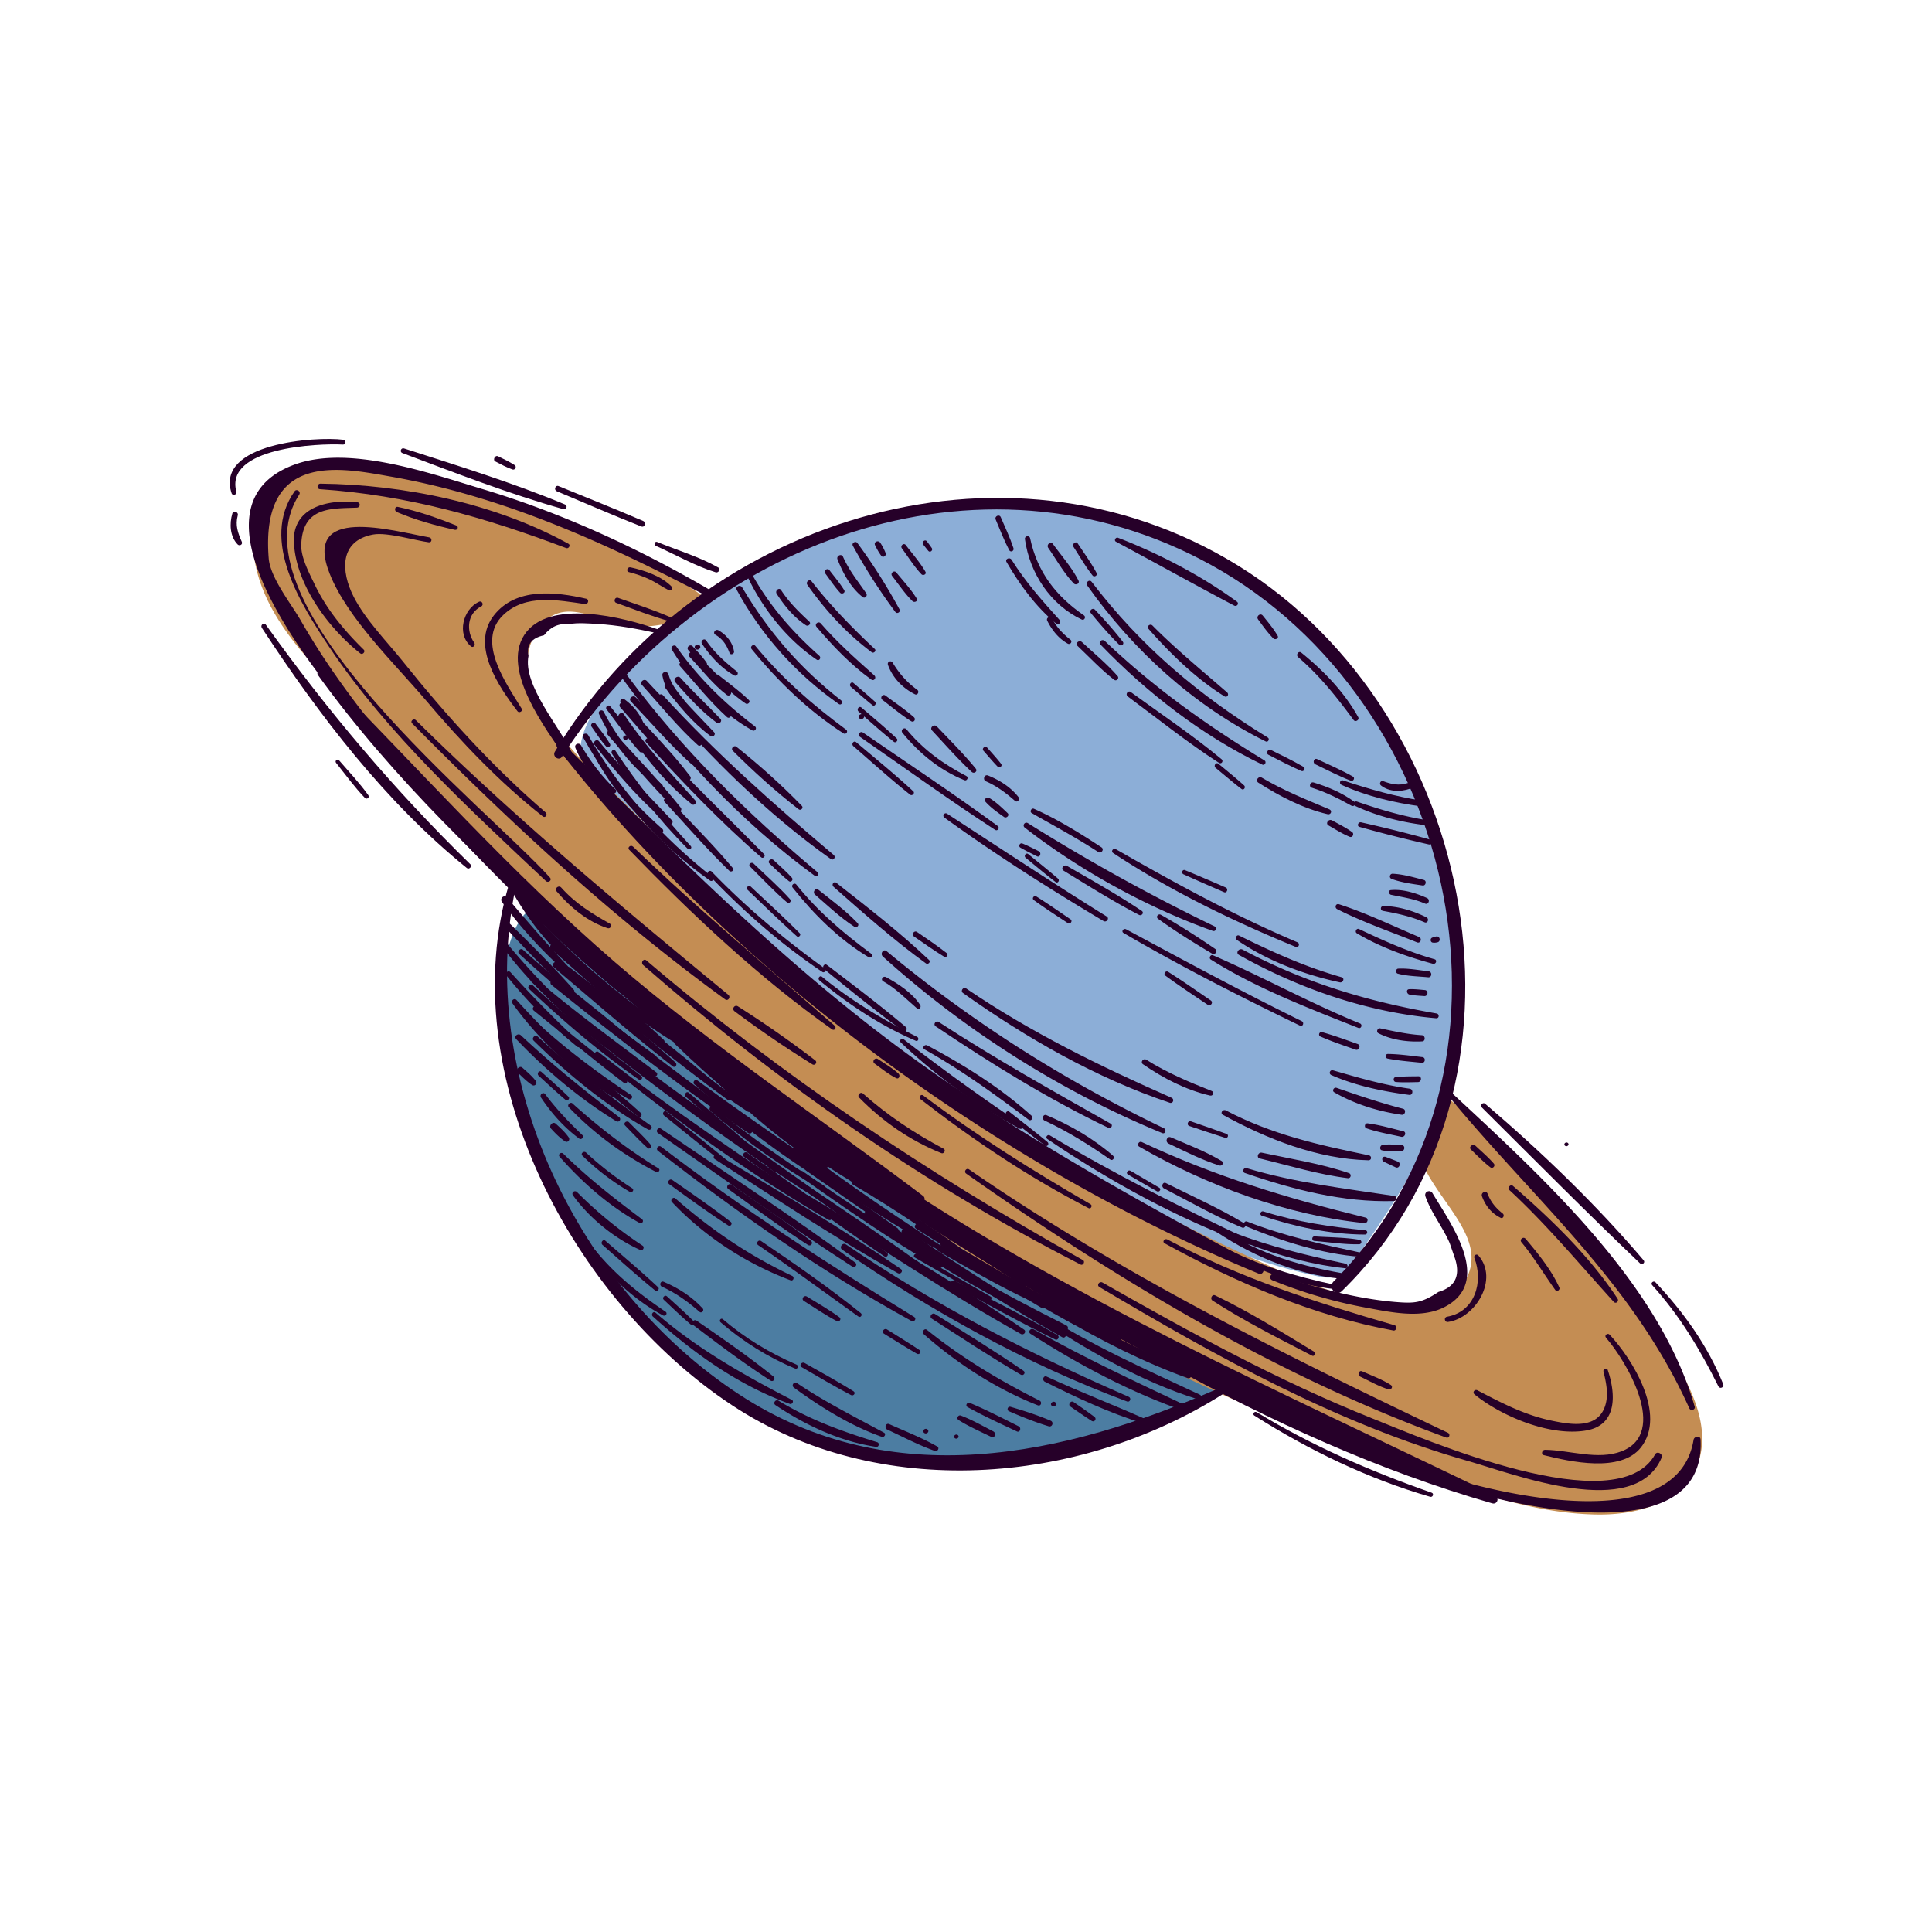 <svg xmlns="http://www.w3.org/2000/svg" width="264" height="264" fill="none"><path fill="#8CAED7" d="M129.632 69.685c20.706-1.589 38.924 5.198 53.294 20.182 2.937 3.063 6.712 9.844 8.562 13.664 2.078 4.287 4.959 9.32 5.648 14.028.905 6.166 1.235 10.481 1.298 16.715.051 5.779-.268 11.62-1.907 17.165-2.243 7.561-6.826 14.182-11.341 20.655-.638.922-1.344 1.89-2.397 2.283-.968.364-2.044.176-3.057-.051-16.323-3.593-30.829-12.725-44.544-22.284a594.682 594.682 0 0 1-40.735-31.079c-4.69-3.917-14.563-11.158-15.127-17.893-.45-5.37 6.713-11.87 10.334-15.366 10.709-10.356 25.112-16.88 39.972-18.02z"/><path fill="#4C7DA2" d="M169.417 187.901c-9.735 6.377-21.418 9.018-32.918 10.863-5.796.922-11.711 1.679-17.518.86-6.143-.883-12.098-4.732-17.307-8.096-16.716-10.817-27.31-27.903-32.799-47.043-1.617-5.648.006-22.186 5.819-20.53 10.293 5.898 19.476 16.926 29.069 24.139a388.824 388.824 0 0 0 65.654 39.807z"/><path fill="#C48D53" d="M53.536 63.654c-5.351-1.218-11.648-1.776-15.656 1.97-3.137 2.92-3.831 7.76-2.886 11.939 1.48 6.524 6.245 11.722 10.85 16.567 35.339 37.25 72.897 74.102 119.495 95.651 9.781 4.521 19.875 8.329 30.038 11.91 7.298 2.574 14.768 5.067 22.505 5.255 5.221.143 11.193-1.286 13.647-5.904 2.732-5.169-.274-11.42-3.473-16.305a168.95 168.95 0 0 0-29.816-34.404 39.13 39.13 0 0 0-3.831 8.728c2.277 5.226 8.432 9.946 6.183 15.178-1.566 3.661-6.382 4.537-10.333 4.105-5.608-.61-10.926-2.75-16.084-5.039-32.172-14.261-61.498-34.922-85.745-60.433-5.403-5.688-12.4-11.341-15.725-18.446-1.525-3.257-.483-8.272 2.58-10.174 2.852-1.782 6.41.41 9.678 1.196 2.522.609 10.914-.063 10.954-4.042-1.532-1.373-9.702-5.876-12.115-6.969-9.764-4.435-19.796-8.397-30.266-10.783z"/><path fill="#260029" d="M76.798 103.401c18.776-29.172 56.909-43.747 88.7-26.2 33.858 18.69 45.215 69.229 16.727 97.911-.78.78.301 2.124 1.11 1.338 28.819-28.193 18.56-78.976-14.182-99.181-32.172-19.852-74.438-6.03-93.334 25.449-.387.649.563 1.326.98.683zm-7.241 17.4c-7.73 26.131 8.79 56.943 30.527 71.256 19.892 13.094 47.225 10.948 67.004-1.543.478-.308-.029-1.042-.518-.826-21.191 9.348-44.766 14.421-65.478.917-22.095-14.41-36.169-43.434-30.584-69.605.12-.541-.791-.735-.95-.199z"/><path fill="#260029" d="M89.87 85.992c-4.514-1.6-14.932-4.31-18.24.786-3.166 4.896 3.057 12.918 5.596 16.755.365.547 1.224-.028.957-.603-1.634-3.524-6.775-9.303-5.967-13.311-.307-1.492.399-2.437 2.118-2.813.894-1.144 2.01-1.656 3.348-1.514 1.286-.228 2.71-.102 4.013-.028 2.716.165 5.34.66 8 1.235.318.068.512-.387.176-.507z"/><path fill="#260029" d="M76.156 102.178c23.81 30.573 60.189 57.115 95.879 71.877.479.194.889-.569.422-.82-17.165-9.297-34.057-18.503-49.764-30.179-16.721-12.417-30.989-26.969-45.78-41.498-.444-.433-1.15.114-.757.62zm97.695 72.76a64.999 64.999 0 0 0 12.827 3.752c3.251.598 7.464 1.543 10.618-.04 6.843-3.439.922-11.477-1.543-15.594-.353-.58-1.196-.205-.968.444.814 2.295 2.346 4.145 3.308 6.36.245.711.489 1.423.734 2.123.752 2.369 0 3.883-2.266 4.555-2.305 1.531-3.285 1.588-5.926 1.372-5.591-.478-11.165-2.067-16.482-3.809-.547-.182-.831.626-.302.837zM97.266 80.76c-9.9-5.79-20.392-10.647-31.392-13.949-7.173-2.152-18.115-6.012-25.528-3.359-18.258 6.542 8.067 35.201 14.512 41.771.404.416 1.099-.131.706-.58-5.374-6.286-10.35-12.662-14.472-19.87-1.27-2.214-4.156-5.818-4.373-8.471-1.178-14.785 10.009-12.343 16.619-11.187 15.474 2.71 29.593 9.143 43.388 16.413.518.28 1.07-.455.54-.768zM57.31 108.543c33.995 37.832 80.633 70.761 128.075 89.258.666.257.979-.717.364-1.024-23.518-11.62-46.502-23.286-68.102-38.304-21.571-15.002-40.69-32.389-59.636-50.505-.41-.398-1.099.131-.7.575zm132.88 91.372c8.033 4.162 43.108 14.427 42.186-3.211-.028-.586-.877-.455-.956.046-2.431 14.694-32.059 6.371-40.912 2.539-.358-.154-.677.438-.318.626zm7.629-50.293c11.774 14.347 25.233 25.528 33.021 42.824.176.393.854.205.734-.222-4.839-16.931-20.774-31.341-33.294-42.983-.267-.257-.711.074-.461.381zm-77.182-18.919c11.193 10.089 24.23 18.389 38.178 24.128.422.171.627-.467.228-.66-13.8-6.639-26.103-14.433-37.899-24.202-.445-.364-.917.359-.507.734z"/><path fill="#260029" d="M127.85 140.241c7.577 5.095 15.394 9.94 23.638 13.891.336.154.626-.399.302-.575-7.954-4.492-15.873-8.927-23.525-13.914-.387-.251-.802.336-.415.598zm27.817 16.444c9.189 5.295 20.199 9.383 30.794 10.447.427.04.598-.643.166-.746-10.772-2.664-20.564-5.613-30.63-10.338-.37-.165-.689.438-.33.637zm4.019-.42c2.278 1.07 4.538 2.249 6.952 3 .359.108.66-.398.313-.609-2.198-1.321-4.612-2.232-6.968-3.245-.536-.228-.82.615-.297.854zm10.424 4.022c6.462 2.237 13.459 4.042 20.353 3.831.444-.011.518-.632.057-.694-6.821-1.036-13.533-1.805-20.177-3.803-.432-.125-.666.518-.233.666zm2.044-1.984c3.963.956 7.988 2.192 12.041 2.693.399.045.524-.558.143-.689-3.821-1.304-7.96-1.947-11.905-2.795-.512-.114-.814.666-.279.791zm-9.645-4.443c1.634.552 3.268 1.105 4.913 1.623.353.114.535-.41.194-.535-1.623-.598-3.251-1.156-4.885-1.72-.404-.142-.632.495-.222.632zM85.135 92.825c7.435 10.122 16.038 19.431 26.206 26.854.319.24.649-.25.353-.501-9.679-8.141-18.412-16.681-25.956-26.843-.301-.404-.9.091-.603.49zm3.149 8.613c5.004 5.471 10.14 10.868 15.747 15.724.245.211.62-.188.393-.427-5.192-5.26-10.516-10.378-15.577-15.759-.319-.341-.888.114-.563.462zm23.084 20.808c1.742 1.514 3.444 3.137 5.386 4.395.301.199.723-.199.449-.484-1.611-1.702-3.546-3.114-5.368-4.571-.416-.336-.854.33-.467.66zm-3.058-.96c2.921 3.684 6.348 7.088 10.396 9.519.325.188.643-.256.336-.484-3.797-2.818-7.259-5.744-10.225-9.45-.262-.331-.769.085-.507.415zm23.28 14.408c8.694 6.166 18.127 11.591 28.261 14.996.444.148.666-.495.239-.683-9.792-4.316-19.191-8.899-28.061-14.934-.41-.273-.837.336-.439.621zm24.596 9.734c2.812 1.924 5.835 3.501 9.16 4.276.416.096.638-.467.228-.627-3.103-1.224-6.115-2.493-8.944-4.275-.416-.256-.849.347-.444.626zm10.902 6.897c6.018 3.308 12.947 6.057 19.909 6.223.444.011.479-.593.052-.678-6.889-1.423-13.249-2.829-19.54-6.137-.409-.217-.831.364-.421.592zM90.082 95.38c6.929 8.102 14.74 15.821 23.456 22.01.359.256.717-.285.387-.558-8.209-6.934-16.1-13.914-23.359-21.856-.279-.302-.757.097-.484.404zm10.036 7.19c2.818 2.829 5.881 5.585 9.029 8.027.285.217.683-.205.433-.467-2.773-2.863-5.841-5.613-8.961-8.095-.325-.257-.797.239-.501.535zm-20.442-1.816c4.338 7.754 10.065 14.472 17.347 19.579.307.228.632-.245.336-.473-6.935-5.511-12.588-11.722-16.994-19.419-.245-.416-.928-.108-.69.313z"/><path fill="#260029" d="M83.61 102.991c3.023 4.674 6.41 9.04 10.35 12.98.25.25.678-.085.433-.353-3.764-4.105-7.236-8.375-10.294-13.026-.227-.342-.706.057-.49.399zm37.061 31.085c1.799 1.025 3.102 2.397 4.651 3.729.296.251.598-.188.427-.461-1.059-1.651-3-2.92-4.685-3.831-.382-.211-.78.336-.393.563zm-18.189-15.673c1.674 1.651 3.302 3.405 5.09 4.93.256.222.626-.182.404-.438-1.549-1.731-3.336-3.279-4.999-4.896-.296-.285-.791.119-.495.404zm2.663-.41c.871.814 1.719 1.673 2.659 2.419.273.217.649-.193.415-.461-.774-.865-1.668-1.622-2.516-2.425-.336-.313-.9.148-.558.467zm8.752 3.182c4.076 3.587 8.238 7.293 12.639 10.475.279.2.688-.21.427-.461-3.963-3.757-8.392-7.196-12.691-10.561-.341-.273-.694.274-.375.547zm10.987 6.787c1.36.939 2.71 1.901 4.116 2.761.336.199.66-.262.347-.495-1.298-1.014-2.676-1.936-4.036-2.875-.393-.268-.814.336-.427.609zm18.23 27.681c8.466 5.744 17.82 10.885 27.447 14.409.387.137.564-.427.211-.597-9.343-4.447-18.435-8.973-27.31-14.307-.331-.194-.678.279-.348.495zm15.934 6.745c3.535 1.827 7.037 3.837 10.709 5.369.33.136.609-.382.296-.57-3.433-2.078-7.162-3.734-10.743-5.528-.444-.216-.695.513-.262.729zm-71.174-30.526c18.207 15.895 38.241 29.94 59.795 40.939.336.166.649-.421.314-.609-21.253-11.881-41.111-25.158-59.67-40.962-.377-.319-.798.307-.44.632zm29.513 18.106c3.234 3.29 6.957 5.875 11.25 7.606.347.142.66-.422.307-.604-3.979-2.101-7.674-4.566-11.044-7.56-.319-.285-.809.25-.513.558zm32.832 25.897c16.026 9.513 32.479 18.702 50.515 23.814 6.337 1.805 22.619 8.147 26.32-.495.222-.518-.609-.962-.888-.456-5.181 9.371-31.472-2.038-38.583-4.879-12.821-5.112-24.959-11.785-36.937-18.594-.416-.233-.837.359-.427.61zM40.25 67.136c-4.72 6.712.842 15.44 4.816 21.383 7.856 11.751 19.283 22.221 29.525 31.871.324.313.882-.108.563-.461-8.369-9.337-43.997-37.347-34.267-52.338.268-.427-.353-.865-.638-.455zm35.81 54.668c1.861 2.169 4.218 4.15 6.98 5.033.353.114.666-.404.313-.609-2.505-1.412-4.726-2.767-6.667-4.948-.347-.381-.968.126-.626.524zM43.727 66.846c11.956.809 22.528 3.843 33.641 8.045.348.13.644-.404.313-.587C67.616 68.76 55.205 66.22 43.79 66.09c-.484-.006-.553.723-.063.757z"/><path fill="#260029" d="M48.828 68.633c-3.956-.438-8.91.633-8.665 5.512.28 5.767 4.737 11.705 9.075 15.143.296.24.746-.233.467-.512-2.687-2.642-5.067-5.488-6.706-8.915-.746-1.555-1.88-3.656-1.834-5.386.148-5.295 4.134-4.965 7.6-5.107.462-.017.547-.683.063-.734zm7.489 30.212c13.333 13.493 27.39 26.547 42.767 37.711.399.296.814-.313.433-.626-14.666-12.081-29.144-24.145-42.688-37.518-.302-.29-.82.125-.512.433zm44.051 39.332a146.593 146.593 0 0 0 10.641 7.259c.364.228.729-.285.387-.547a144.356 144.356 0 0 0-10.567-7.378c-.438-.279-.882.347-.461.666zm31.656 22.189c20.239 14.262 42.232 27.555 65.591 36.067.416.153.621-.462.228-.649-22.659-10.806-44.686-21.709-65.421-35.987-.37-.256-.763.307-.398.569zm68.978-3.28c.865.82 1.708 1.708 2.658 2.431.314.233.724-.211.467-.512-.751-.877-1.662-1.64-2.505-2.437-.37-.347-.996.165-.62.518zm5.221 5.506c5.181 4.794 9.564 10.1 14.29 15.304.296.33.751-.08.518-.439-3.803-5.796-9.087-10.885-14.296-15.411-.319-.274-.82.262-.512.546zm-3.718.873c.478 1.309 1.292 2.317 2.545 2.943.347.177.575-.359.296-.581-.934-.728-1.657-1.599-2.072-2.71-.194-.512-.957-.159-.769.348zm5.391 6.28c1.731 2.072 3.057 4.344 4.623 6.524.222.314.706-.011.552-.347-1.093-2.414-2.909-4.64-4.606-6.644-.313-.37-.876.103-.569.467zm11.21 17.654c.376 1.56.741 3.222.205 4.782-1.076 3.137-4.719 2.477-7.241 1.959-3.718-.769-6.832-2.403-10.174-4.151-.387-.205-.752.274-.399.558 3.712 3.018 10.334 5.756 15.213 4.93 4.321-.723 4.093-4.97 2.983-8.266-.114-.33-.666-.154-.587.188z"/><path fill="#260029" d="M219.454 182.793c2.716 3.126 8.665 12.98 2.129 15.52-3.245 1.252-7.116-.16-10.464-.205-.393-.006-.598.62-.154.734 3.604.894 10.493 2.442 13.26-1.053 3.552-4.498-1.167-12.087-4.27-15.406-.285-.307-.78.097-.501.41zM54.208 69.96c2.5 1.077 5.277 1.84 7.936 2.437.382.086.587-.427.21-.586-2.561-1.036-5.294-1.993-8.004-2.55-.416-.086-.495.54-.142.7zm4.453 3.471c-5.101-.899-17.381-4.526-13.612 4.96 2.413 6.091 8.887 12.29 13.083 17.227 4.901 5.778 10.088 11.25 16.049 15.947.335.267.694-.274.375-.547-7.179-6.177-13.555-13.203-19.465-20.592-2.209-2.756-5.163-5.733-6.763-8.882-1.754-3.438-1.993-7.64 2.653-8.505 1.901-.353 5.807.83 7.623 1.064.438.052.478-.592.057-.671zm27.316 42.689c8.505 8.79 17.728 17.478 27.731 24.543.325.233.638-.25.353-.501-9.302-8.096-18.673-15.907-27.56-24.475-.314-.302-.832.114-.524.433zm33.533 29.215c.962.689 1.895 1.464 2.96 1.993.387.194.575-.381.313-.621-.842-.774-1.879-1.355-2.829-1.998-.416-.267-.843.342-.444.626zm6.281 4.87c7.241 5.613 14.813 10.692 22.972 14.888.296.159.563-.359.267-.53-7.896-4.571-15.588-9.382-22.881-14.876-.324-.245-.677.267-.358.518z"/><path fill="#260029" d="M80.119 81.816c-4.207-.962-9.616-1.588-12.633 2.272-3.2 4.088.649 9.747 3.233 13.106.228.296.769-.029.57-.353-2.096-3.405-6.297-9.223-2.511-12.816 3.051-2.903 7.447-2.015 11.181-1.48.422.057.581-.638.16-.729zm-14.659.409c-2.193.996-3.087 4.452-1.094 6.103.308.25.643-.2.444-.49-1.144-1.622-.99-3.996.945-4.976.404-.199.12-.825-.296-.637zm18.75.155c2.409.872 4.806 1.811 7.27 2.511.354.103.525-.387.189-.529-2.346-1.025-4.8-1.816-7.213-2.67-.439-.154-.684.524-.245.689zm1.722-4.209c.979.25 1.93.575 2.852 1.008.91.433 1.72 1.036 2.63 1.48.28.142.57-.285.359-.507-1.412-1.446-3.695-2.203-5.614-2.63-.421-.091-.66.535-.227.65zm73.196 91.718c9.752 5.346 20.291 9.907 31.278 11.922.41.068.558-.604.154-.723-10.806-3.12-21.065-6.433-31.062-11.728-.359-.188-.729.33-.37.529zm38.719 10.756c3.775-.53 6.997-5.836 4.168-9.098-.251-.284-.689.006-.547.353 1.253 3.234.114 7.356-3.746 8.028-.461.085-.336.78.125.717zM92.206 142.637c9.889 9.582 21.185 17.814 33.459 24.054.336.165.632-.405.308-.592-11.956-7.037-22.847-14.82-33.197-24.066-.359-.313-.906.279-.57.604z"/><path fill="#260029" d="M94.902 148.198c10.356 7.976 21.088 15.576 32.406 22.135.382.222.774-.319.393-.564-10.937-7.213-21.839-14.381-32.4-22.129-.359-.268-.74.284-.399.558zm30.266 19.694c7.134 4.435 14.193 9.16 21.606 13.111.404.211.82-.33.421-.603-6.917-4.766-14.364-8.853-21.577-13.14-.427-.256-.871.37-.45.632z"/><path fill="#260029" d="M118.332 166.079c8.477 6.155 17.466 11.694 27.162 15.696.427.177.62-.449.239-.649-9.354-4.708-18.383-9.65-26.917-15.736-.439-.313-.917.37-.484.689zm-8.358-2.096c9.78 6.16 19.43 12.667 29.53 18.303.399.217.82-.33.421-.603-9.524-6.553-19.647-12.315-29.496-18.349-.438-.268-.894.37-.455.649zm5.117 6.792c12.143 8.374 25.072 15.576 38.918 20.734.416.154.627-.466.228-.637-13.527-5.876-26.439-12.514-38.645-20.826-.467-.319-.974.404-.501.729zm25.717 11.483c6.582 4.236 13.88 8.118 21.299 10.641.455.159.671-.49.25-.695-7.156-3.376-14.216-6.667-21.116-10.561-.41-.228-.842.353-.433.615z"/><path fill="#260029" d="M141.581 179.887c6.809 4.509 14.301 8.915 22.152 11.335.416.131.615-.455.228-.638-7.526-3.529-14.933-6.769-21.936-11.323-.416-.268-.854.353-.444.626zm3.388.065c5.443 3.223 11.364 6.217 17.313 8.364.478.171.695-.513.262-.729-5.705-2.835-11.523-5.488-17.25-8.278-.365-.171-.684.433-.325.643zm-70.731-52.629c6.928 7.771 15.269 14.312 24.674 18.833.33.159.615-.387.296-.57-9.086-5.26-17.057-11.204-24.39-18.753-.336-.347-.91.114-.58.49z"/><path fill="#260029" d="M77.359 132.894c7.304 5.859 14.512 11.893 22.078 17.399.353.262.7-.268.382-.541-7.088-6.12-14.603-11.779-21.97-17.552-.428-.336-.911.353-.49.694zm-2 1.69c8.733 7.037 17.62 13.943 26.895 20.245.381.256.768-.302.409-.581-8.864-6.883-17.933-13.493-26.877-20.273-.387-.296-.803.313-.427.609zm2.083 4.348c11.449 9.228 23.325 18.075 35.793 25.886.353.228.723-.29.37-.529-12.052-8.5-24.037-16.977-35.69-26.035-.416-.324-.877.353-.473.678zm3.952 5.366c10.11 8.107 20.558 15.924 31.813 22.385.353.205.723-.301.37-.529-10.834-7.202-21.6-14.313-31.796-22.403-.342-.273-.723.279-.387.547zm-.182 3.393c1.976 1.657 3.94 3.325 5.99 4.896.324.245.643-.256.352-.512-1.907-1.748-3.905-3.382-5.886-5.033-.393-.336-.849.325-.456.649zm8.695 7.134c8.819 6.12 17.546 12.445 26.57 18.258.37.233.74-.296.393-.552-8.654-6.354-17.678-12.247-26.542-18.298-.393-.268-.814.324-.421.592zm.005 2.441c10.988 8.562 22.42 16.533 34.637 23.239.37.2.746-.313.382-.541-11.888-7.287-23.525-14.813-34.61-23.279-.364-.273-.768.302-.41.581zm37.415 22.929c4.036 2.59 8.033 5.232 12.166 7.657.353.205.718-.296.37-.529-3.951-2.71-8.039-5.215-12.092-7.766-.421-.262-.86.37-.444.638zm15.44 8.611c4.361 2.186 8.881 4.304 13.55 5.728.41.125.603-.444.222-.61-4.487-1.992-9.064-3.757-13.516-5.818-.444-.205-.677.495-.256.7zm-73.021-67.409c2.34 4.208 5.352 8.13 9.183 11.085.302.233.73-.216.462-.495-3.331-3.468-6.388-6.935-8.984-11-.24-.375-.871.029-.66.41z"/><path fill="#260029" d="M68.589 123.238c2.91 4.025 6.325 7.589 10.1 10.817.262.228.672-.205.421-.455-3.433-3.513-6.65-7.196-9.815-10.954-.382-.461-1.053.108-.706.592zm.485 3.532c2.847 3.04 5.745 6.063 8.796 8.898.313.291.826-.097.524-.432-2.761-3.115-5.722-6.075-8.688-8.984-.37-.359-.996.131-.632.518zm-.9 2.028c2.915 3.826 6.16 7.424 9.906 10.441.279.234.712-.21.444-.478-3.421-3.353-6.735-6.723-9.74-10.458-.32-.399-.918.097-.61.495zm1.043 4.517a65.075 65.075 0 0 0 9.672 9.719c.28.222.7-.222.439-.473a153.944 153.944 0 0 1-9.565-9.701c-.307-.342-.842.091-.546.455zm.819 3.802c3.541 4.964 8.398 9.422 13.527 12.707.37.245.74-.285.393-.552-4.89-3.878-9.172-8.011-13.368-12.617-.313-.347-.825.086-.552.462zm.502 4.875c4.054 4.247 8.67 8.158 13.675 11.216.376.227.746-.291.387-.558-4.662-3.57-9.132-7.162-13.424-11.182-.382-.358-1.014.137-.638.524zm.215 4.573c.62.598 1.236 1.224 1.959 1.697.353.227.763-.205.506-.553-.53-.689-1.2-1.246-1.844-1.821-.387-.342-.997.313-.62.677zm6.975 4.734c3.438 3.61 7.48 6.547 11.91 8.836.319.171.666-.279.336-.484-4.23-2.59-8.068-5.562-11.757-8.876-.307-.273-.768.234-.49.524zm7.69 2.499c1.014 1.036 1.999 2.112 3.08 3.08.268.234.65-.193.416-.461-.922-1.07-1.97-2.05-2.955-3.057-.313-.313-.854.125-.54.438zm2.495.091c.239.239.654-.097.41-.342-.24-.239-.655.097-.41.342zm3.552 7.937c2.648 1.919 5.29 3.843 8.034 5.619.33.217.649-.25.347-.484-2.59-2.009-5.29-3.854-7.976-5.721-.376-.262-.786.319-.405.586zm.353 2.424c4.44 4.714 10.157 8.415 16.208 10.698.393.142.581-.433.217-.604-5.978-2.835-11.005-6.257-15.964-10.589-.296-.251-.729.216-.461.495zm34.439 18.086c4.561 4.003 9.901 7.475 15.565 9.701.422.16.615-.455.228-.649-5.522-2.778-10.544-5.784-15.371-9.655-.376-.308-.775.296-.422.603zm17.448 9.746c.308.307.832-.125.524-.433-.307-.307-.831.125-.524.433zM89.21 179.895c5.534 4.999 11.671 9.383 18.719 11.945.314.119.598-.382.285-.547-6.65-3.439-12.952-6.997-18.634-11.916-.313-.279-.671.251-.37.518zm5.55 1.191c3.428 2.608 6.912 5.238 10.539 7.567.364.239.723-.279.387-.558-3.354-2.705-6.946-5.181-10.493-7.624-.404-.278-.825.325-.433.615zm11.205 10.921c4.144 2.767 8.801 4.953 13.766 5.704.364.057.495-.529.136-.637-4.765-1.463-9.205-3.057-13.481-5.671-.404-.244-.826.336-.421.604zm2.511-2.4c3.655 2.664 7.737 5.221 12.029 6.735.331.114.621-.393.296-.569-4.053-2.186-8.072-4.202-11.904-6.781-.399-.262-.808.33-.421.615zm12.764 5.74c2.147.996 4.282 2.129 6.519 2.921.353.125.666-.416.313-.61-2.089-1.19-4.378-2.078-6.564-3.057-.467-.205-.723.53-.268.746zm5.01.422c.307.308.82-.114.512-.421-.302-.302-.814.12-.512.421zm-45.34-24.412c2.675 3.325 5.892 6.36 9.683 8.386.336.177.683-.273.353-.501-3.564-2.414-6.78-4.958-9.525-8.306-.273-.33-.774.091-.512.421zm1.424-1.242c2.385 2.089 4.73 4.23 7.196 6.228.256.2.649-.205.404-.438-2.328-2.192-4.793-4.247-7.207-6.354-.336-.29-.724.279-.393.564z"/><path fill="#260029" d="M90.685 177.591c1.23 1.15 2.431 2.329 3.718 3.41.256.211.637-.193.404-.438-1.178-1.201-2.448-2.3-3.69-3.439-.255-.244-.694.217-.432.467zm7.776 3.094c3.063 2.63 6.462 4.776 10.197 6.325.341.137.524-.387.193-.535-3.689-1.594-7.036-3.61-10.088-6.217-.256-.222-.558.205-.302.427zm-8.021-4.867c1.924.866 3.58 2.056 5.158 3.451.273.239.666-.2.432-.467-1.491-1.629-3.33-2.796-5.351-3.655-.422-.182-.65.478-.24.671zm19.107 11c2.232 1.287 4.447 2.625 6.741 3.815.342.182.7-.29.353-.513-2.186-1.366-4.458-2.601-6.695-3.871-.387-.228-.797.342-.399.569zm-5.949-16.678c4.634 3.166 9.132 6.502 13.698 9.758.301.222.614-.239.33-.466-4.378-3.513-8.99-6.713-13.63-9.85-.37-.245-.763.308-.398.558zm6.244 7.626c1.48.923 2.938 1.936 4.492 2.75.353.194.706-.273.364-.523-1.406-1.031-2.949-1.902-4.44-2.824-.399-.251-.82.341-.416.597zm10.955 4.484c1.491.923 2.977 1.851 4.497 2.733.336.199.689-.279.353-.501-1.457-.968-2.96-1.89-4.446-2.818-.387-.239-.797.341-.404.586zm25.476 9.961c.967.661 1.924 1.332 2.915 1.959.358.222.717-.285.375-.547-.922-.706-1.896-1.361-2.852-2.032-.399-.285-.843.353-.438.62zm-70.35-64.794c4.703 5.135 10.02 9.815 16.118 13.213.359.2.723-.29.37-.529-5.762-3.94-11.136-8.027-15.964-13.117-.296-.319-.814.108-.524.433z"/><path fill="#260029" d="M72.882 125.002c5.574 5.631 11.62 10.755 18.162 15.224.347.233.7-.279.37-.53-6.263-4.748-12.235-9.763-17.928-15.195-.359-.347-.968.137-.604.501zm2.428 4.691c4.947 4.321 9.82 8.773 14.944 12.884.29.233.729-.228.45-.484-4.822-4.515-9.946-8.728-14.945-13.032-.381-.324-.82.308-.45.632zm.39 2.51c5.38 4.537 10.676 9.195 16.232 13.51.336.268.672-.251.376-.524-5.227-4.725-10.738-9.143-16.146-13.652-.399-.33-.854.33-.461.666zm.741 2.675c3.7 3.04 7.31 6.251 11.164 9.092.342.251.666-.256.37-.529-3.546-3.228-7.39-6.16-11.096-9.195-.381-.313-.814.313-.438.632zm-1.344 1.766a70.143 70.143 0 0 0 10.75 8.642c.34.228.7-.279.364-.524a157.38 157.38 0 0 1-10.686-8.591c-.268-.233-.684.217-.428.473z"/><path fill="#260029" d="M86.905 140.059c4.81 4.287 9.855 8.295 15.246 11.83.325.222.666-.267.347-.495-5.277-3.718-10.373-7.606-15.212-11.887-.324-.291-.706.261-.381.552zm6.991 3.426c6.986 5.483 13.857 11.159 21.065 16.34.353.262.717-.273.387-.547-6.786-5.738-13.96-11.033-20.974-16.476-.427-.324-.9.353-.478.683z"/><path fill="#260029" d="M97.933 147.842c4.492 4.333 9.343 8.466 14.638 11.78.392.244.779-.313.409-.592-4.953-3.803-9.889-7.544-14.574-11.694-.29-.268-.752.227-.473.506zm-2.51.816c6.189 5.403 12.764 10.305 19.847 14.472.341.194.694-.296.353-.512-6.917-4.435-13.55-9.166-19.835-14.472-.313-.268-.66.25-.365.512z"/><path fill="#260029" d="M97.084 151.832c4.731 4.025 9.741 7.657 15.166 10.703.348.188.701-.29.359-.507-5.255-3.308-10.333-6.826-15.115-10.788-.359-.291-.757.29-.41.592zm13.107 8.153c4.03 2.79 8.027 5.636 12.12 8.341.319.216.661-.262.342-.49-3.979-2.864-8.05-5.602-12.087-8.386-.347-.234-.717.296-.375.535zm6.363 1.881c6.177 3.615 11.995 7.657 17.802 11.836.33.239.678-.268.365-.513-5.585-4.435-11.62-8.306-17.757-11.904-.393-.234-.803.347-.41.581zm6.07 2.323c5.699 3.866 11.341 7.845 17.148 11.546.336.21.672-.273.353-.501-5.596-4.014-11.392-7.771-17.096-11.631-.382-.257-.786.33-.405.586z"/><path fill="#260029" d="M124.924 165.772c8.341 5.175 16.619 10.481 25.079 15.479.341.205.706-.296.359-.518-8.238-5.334-16.681-10.373-25.039-15.531-.382-.233-.78.336-.399.57z"/><path fill="#260029" d="M137.016 174.811c5.261 2.904 10.493 5.881 15.833 8.637.319.159.587-.371.285-.547-5.17-3.006-10.476-5.796-15.725-8.654-.381-.21-.78.348-.393.564zm-28.364-17.536c6.838 5.3 13.898 10.321 21.413 14.625.33.194.677-.279.341-.501-7.264-4.702-14.444-9.467-21.315-14.745-.387-.296-.82.319-.439.621zm.621 3.425c6.183 4.407 12.451 8.728 19.01 12.543.347.199.694-.285.358-.507-6.331-4.202-12.724-8.284-18.93-12.667-.404-.291-.842.341-.438.631zm-.967.782c6.074 4.344 12.223 8.625 18.48 12.696.342.227.689-.268.364-.513-6.04-4.4-12.229-8.619-18.451-12.747-.37-.245-.752.308-.393.564z"/><path fill="#260029" d="M123.357 168.668c5.13 3.66 10.373 7.253 15.93 10.247.359.2.746-.301.37-.541-5.289-3.444-10.658-6.74-15.816-10.395-.444-.319-.922.375-.484.689zm5.297 1.585c4.56 2.841 9.092 5.756 13.72 8.494.353.205.718-.296.365-.523-4.498-2.938-9.115-5.711-13.681-8.546-.382-.233-.792.336-.404.575zm-26.964-12.154c6.353 4.577 12.679 9.183 19.157 13.578.331.228.672-.261.353-.501-6.268-4.685-12.695-9.154-19.1-13.658-.37-.267-.78.314-.41.581z"/><path fill="#260029" d="M93.742 149.891c4.013 3.444 8.016 6.889 12.075 10.288.29.245.615-.239.336-.484-3.98-3.49-8-6.929-12.013-10.373-.341-.296-.746.279-.398.569zm-22.808-19.56c5.728 5.283 11.757 10.117 18.298 14.369.32.205.644-.256.33-.478-6.273-4.52-12.354-9.28-18.115-14.449-.313-.29-.831.262-.513.558zm1.711 3.85c5.266 4.629 10.726 9.132 16.68 12.855.337.211.678-.267.354-.512-5.603-4.247-11.267-8.363-16.624-12.935-.354-.296-.758.29-.41.592zm-.349.947c4.726 4.452 9.662 8.682 14.99 12.383.314.222.638-.25.337-.484-5.079-3.951-10.066-7.959-14.774-12.348-.33-.308-.888.136-.553.449zm.64 2.961c4.099 3.302 8.13 6.707 12.331 9.884.313.233.638-.251.347-.495-4.008-3.416-8.21-6.627-12.308-9.918-.325-.256-.7.268-.37.529zm-1.056 1.283c4.26 4.121 8.86 7.811 13.99 10.8.352.204.716-.297.37-.53-4.874-3.256-9.508-6.729-13.767-10.76-.353-.33-.95.142-.592.49zm1.037 2.822c4.685 4.617 9.889 8.887 15.622 12.138.358.199.717-.285.37-.53-5.38-3.843-10.572-7.714-15.469-12.189-.324-.302-.848.268-.523.581zm.689 4.8c1.218 1.116 2.425 2.243 3.683 3.308.256.21.638-.194.398-.433-1.2-1.178-2.465-2.283-3.712-3.404-.307-.274-.671.25-.37.529zm.324 2.988c1.424 2.141 3.149 4.082 5.221 5.608.29.211.718-.216.439-.473-1.845-1.764-3.559-3.558-5.09-5.602-.296-.387-.826.086-.57.467zm1.361 4.233c.58.637 1.196 1.264 1.913 1.742.37.245.746-.199.507-.541-.501-.717-1.139-1.298-1.788-1.879-.393-.347-.98.296-.632.678zm4.294 3.71a33.29 33.29 0 0 0 6.473 4.936c.318.183.654-.267.341-.478-2.249-1.452-4.35-3.051-6.302-4.879-.307-.296-.826.12-.512.421zm-3.116.141c3.08 3.501 6.826 6.792 10.92 9.04.33.183.654-.256.341-.501-3.792-2.835-7.367-5.624-10.754-8.955-.302-.29-.786.091-.507.416zm1.829 5.279c2.25 3.126 5.705 5.91 9.206 7.464.347.154.615-.387.308-.592a55.964 55.964 0 0 1-8.962-7.321c-.324-.325-.825.074-.552.449zm65.266 30.789c-1.782-.758-3.609-1.344-5.465-1.891-.399-.113-.592.444-.217.604 1.771.768 3.559 1.486 5.409 2.049.495.154.751-.557.273-.762zm-4.373.764c-2.209-1.105-4.418-2.255-6.701-3.205-.33-.137-.615.387-.296.569 2.192 1.224 4.48 2.26 6.752 3.336.433.205.66-.489.245-.7zm-3.457.701c-1.457-.752-2.909-1.589-4.446-2.169-.359-.131-.638.398-.313.609 1.423.899 2.989 1.577 4.492 2.317.467.228.717-.524.267-.757zm-5.282.897c.267.267.723-.108.455-.376-.267-.267-.723.108-.455.376zm-2.267-25.56c4.093 2.351 8.198 4.76 12.485 6.758.376.182.689-.427.336-.655-3.951-2.516-8.153-4.668-12.303-6.849-.501-.262-1.03.45-.518.746zm-3.188.897c3.365 1.93 6.718 3.849 10.083 5.779.29.165.592-.262.296-.433-3.353-1.93-6.701-3.865-10.06-5.79-.307-.182-.621.268-.319.444zm3.012.59c5.693 3.461 11.335 7.042 17.142 10.31.347.199.717-.296.364-.524-5.602-3.609-11.386-6.934-17.108-10.356-.381-.222-.78.336-.398.57z"/><path fill="#260029" d="M130.077 175.602c4.691 2.505 9.331 5.141 14.125 7.441.347.166.643-.404.313-.597-4.572-2.648-9.337-4.988-14.005-7.447-.421-.216-.848.381-.433.603zm-14.986-8.369c2.203 1.11 4.423 2.226 6.632 3.331.325.165.507-.359.188-.518-2.209-1.128-4.418-2.255-6.621-3.388-.342-.171-.547.399-.199.575zm-17.414-8.84c8.216 5.334 16.459 10.777 25.01 15.582.388.216.786-.319.405-.575-8.079-5.562-16.59-10.567-25.005-15.599-.393-.234-.803.336-.41.592z"/><path fill="#260029" d="M90.724 152.418c2.733 2.198 5.449 4.424 8.221 6.581.302.234.62-.244.336-.483-2.698-2.244-5.454-4.418-8.192-6.622-.325-.256-.683.262-.365.524zm8.802 10.069c3.604 2.579 7.168 5.243 10.897 7.64.376.239.746-.291.393-.564-3.513-2.704-7.225-5.164-10.868-7.691-.399-.274-.82.33-.422.615zm1.149-81.881c3.342 6.189 8.187 11.569 13.949 15.6.313.222.637-.25.341-.478-5.63-4.413-9.9-9.32-13.55-15.463-.261-.444-.99-.126-.74.341zm2.034 8.089c3.598 4.407 7.754 8.437 12.559 11.523.336.211.683-.273.353-.512-4.589-3.393-8.756-7.014-12.4-11.444-.273-.33-.791.097-.512.433zm14.796 11.983c6.137 4.258 12.206 8.642 18.469 12.718.341.228.694-.273.364-.524-6.023-4.417-12.269-8.545-18.429-12.781-.376-.262-.78.325-.404.587zm5.796-.564c2.289 2.812 5.113 5.135 8.494 6.502.319.136.61-.393.285-.558-3.182-1.657-5.926-3.616-8.215-6.405-.302-.359-.854.102-.564.461zm-11.733-14.469c2.237 2.636 4.686 5.198 7.504 7.22.375.261.728-.285.404-.576-2.568-2.283-5.078-4.52-7.333-7.116-.313-.359-.882.108-.575.472zm38.804 2.425c6.354 6.604 13.863 12.417 22.13 16.414.33.159.603-.376.296-.57-7.936-4.828-15.081-9.912-21.833-16.333-.348-.336-.946.125-.593.49zm3.724 7.09c4.117 3.058 8.164 6.298 12.474 9.082.336.222.661-.251.353-.501-3.951-3.268-8.255-6.16-12.411-9.178-.376-.273-.786.319-.416.598zm17.847 11.784c2.915 1.856 6.097 3.524 9.485 4.316.433.102.66-.479.239-.661-3.171-1.338-6.274-2.573-9.246-4.338-.45-.268-.928.393-.478.683zm7.31.693c1.919.597 3.667 1.48 5.42 2.459.37.199.735-.29.387-.546-1.673-1.219-3.586-2.027-5.551-2.625-.472-.142-.728.569-.256.712zm-39.202-33.966c.649 4.657 3.49 8.967 7.782 10.994.336.153.592-.365.296-.57-3.837-2.641-6.382-5.915-7.367-10.543-.102-.456-.774-.33-.711.12zm-2.511 3.126c1.822 3.12 4.008 6.126 6.809 8.438.296.25.717-.216.461-.495-2.391-2.642-4.685-5.221-6.587-8.261-.25-.399-.928-.108-.683.319zm9.691 11.454c1.646 1.554 3.228 3.262 5.022 4.646.313.233.728-.217.467-.513-1.469-1.674-3.24-3.125-4.874-4.645-.37-.348-.985.153-.615.512zm-11.176-17.265c.592 1.4 1.138 2.835 1.844 4.179.194.375.712.12.587-.268-.479-1.446-1.133-2.83-1.737-4.23-.188-.45-.882-.13-.694.319zm12.512 9.016c6.302 8.91 14.591 16.459 24.406 21.321.302.153.564-.359.274-.536-9.428-5.784-17.353-12.456-24.077-21.286-.313-.405-.894.096-.603.5zm24.737 23.12c1.497.78 2.989 1.554 4.532 2.232.33.136.603-.388.29-.564-1.458-.843-2.972-1.583-4.486-2.323-.37-.176-.701.461-.336.655zm6.428 1.314c1.606.763 3.206 1.612 4.857 2.249.33.125.615-.376.29-.563-1.571-.9-3.256-1.617-4.896-2.392-.433-.205-.678.496-.251.706zm12.582 2.576c-1.156.381-2.198.148-3.297-.268-.37-.142-.603.365-.307.592 1.133.883 2.647.883 3.951.444.518-.176.159-.945-.347-.768zm2.09 2.406c-3.741-.564-7.305-1.589-10.886-2.779-.393-.13-.581.433-.216.604 3.484 1.571 7.253 2.471 11.039 2.966.507.063.564-.712.063-.791z"/><path fill="#260029" d="M195.446 112.145c-3.468-.518-6.724-1.463-10.026-2.613-.399-.137-.581.433-.216.603 3.182 1.486 6.7 2.317 10.185 2.693.444.046.489-.626.057-.683zm.022 2.596a191.06 191.06 0 0 0-9.473-2.369c-.399-.091-.638.513-.222.621 3.131.877 6.297 1.674 9.468 2.397.421.091.666-.541.227-.649zm-55.445-1.656c7.561 5.876 16.675 10.891 25.699 14.119.416.143.604-.444.228-.626a264.926 264.926 0 0 1-25.494-14.096c-.404-.256-.803.313-.433.603zm5.316 5.889c3.393 2.083 6.769 4.196 10.299 6.04.365.194.74-.296.382-.541-3.308-2.214-6.775-4.167-10.225-6.148-.439-.257-.894.381-.456.649zm23.957 11.512c8.249 4.618 17.501 7.823 26.951 8.654.427.04.461-.586.052-.655-9.445-1.634-18.014-4.213-26.497-8.722-.489-.262-1.007.439-.506.723zm-3.24-.813c-2.413-1.651-4.879-3.24-7.423-4.669-.371-.211-.746.29-.388.547 2.369 1.708 4.857 3.262 7.367 4.748.422.25.854-.342.444-.626zm11.819 9.859c-8.107-3.985-16.049-8.272-24.002-12.548-.342-.182-.695.296-.353.501 7.839 4.583 15.958 8.705 24.133 12.668.387.182.604-.444.222-.621zm-12.427-2.829c-1.924-1.309-3.843-2.659-5.818-3.905-.347-.222-.706.284-.37.529 1.884 1.384 3.837 2.665 5.773 3.974.393.268.808-.33.415-.598zm-14.223-11.469c-7.355-4.566-14.563-9.326-21.811-14.045-.347-.222-.705.284-.37.529 6.997 5.062 14.325 9.713 21.743 14.136.421.251.859-.37.438-.62zm-4.946.383c-1.548-1.047-3.08-2.123-4.662-3.114-.331-.205-.667.268-.348.496 1.509 1.098 3.086 2.106 4.64 3.137.342.227.712-.291.37-.519zm-4.344-9.307c-.741-.364-1.469-.74-2.238-1.053-.324-.131-.586.37-.285.558.741.432 1.509.802 2.272 1.189.427.223.677-.483.251-.694zm-4.246-5.193c-.78-.746-1.589-1.532-2.517-2.084-.336-.199-.785.205-.501.535.729.809 1.651 1.458 2.528 2.072.33.228.797-.239.49-.523z"/><path fill="#260029" d="M183.319 133.531c-4.942-1.4-9.406-3.416-14-5.687-.342-.171-.609.381-.307.592 4.161 2.863 9.149 4.731 14.062 5.795.45.097.717-.569.245-.7zm-6.035-4.771c-8.609-3.655-16.71-8.079-24.817-12.725-.347-.199-.706.296-.364.524 7.799 5.158 16.328 9.28 24.958 12.833.399.159.621-.462.223-.632zm-9.799-7.487a310.58 310.58 0 0 0-5.556-2.368c-.365-.148-.552.404-.211.563a339.91 339.91 0 0 0 5.54 2.443c.398.171.626-.467.227-.638zm-16.976-5.49c-2.949-1.936-5.995-3.832-9.228-5.266-.336-.154-.632.404-.302.586 3.057 1.748 6.137 3.393 9.086 5.317.416.279.871-.358.444-.637zm35.321 24.063c-6.849-2.796-13.305-6.371-20.08-9.309-.341-.148-.615.387-.296.581 6.212 3.911 13.362 6.644 20.16 9.342.393.154.609-.461.216-.614zm-.32 2.811c-1.605-.569-3.199-1.161-4.839-1.616-.398-.114-.603.444-.216.603 1.56.683 3.177 1.218 4.776 1.782.496.177.78-.598.279-.769zm-83.394-63.923c2.129 4.486 5.363 8.585 9.473 11.398.347.244.672-.25.364-.524-3.746-3.348-6.74-6.752-9.211-11.159-.217-.387-.826-.12-.626.285zm14.148 15.116c.974.836 1.942 1.69 2.949 2.504.302.245.61-.233.336-.484-.956-.865-1.947-1.696-2.926-2.539-.307-.273-.672.262-.359.518zm-5.938-13.934c2.46 3.485 5.369 6.656 8.791 9.212.279.2.671-.205.415-.45-3.103-2.909-6.006-5.88-8.625-9.24-.302-.393-.86.085-.581.478zm-4.196 1.213c1.047 1.64 2.363 3.24 4.008 4.316.307.204.751-.228.455-.501-1.44-1.35-2.778-2.642-3.86-4.316-.273-.421-.865.08-.603.501zm14.439 14.498c1.298.98 2.556 2.055 3.934 2.92.37.234.695-.261.381-.54-1.212-1.076-2.601-1.999-3.905-2.972-.37-.268-.78.313-.41.592zm-3.143 2.525c.325.325.882-.13.552-.46-.319-.32-.876.136-.552.46zm-38.798 4.047c1.007 2.488 2.858 4.635 5.027 6.189.307.216.746-.234.46-.507-1.923-1.81-3.375-3.774-4.724-6.035-.274-.455-.968-.159-.763.353zm18.154 17.281c4.737 4.988 9.855 9.48 15.577 13.322.302.211.626-.25.325-.472-5.517-3.991-10.709-8.318-15.44-13.231-.268-.279-.73.102-.462.381zm15.19 14.483c4.003 3.307 8.375 6.2 13.157 8.249.336.154.507-.37.188-.529-4.645-2.335-8.972-4.919-12.997-8.216-.302-.244-.638.251-.348.496z"/><path fill="#260029" d="M112.61 132.425c3.552 2.869 7.094 5.761 10.783 8.448.347.257.7-.267.381-.54-3.484-2.949-7.139-5.705-10.771-8.472-.353-.273-.729.285-.393.564zm10.463 9.998a76.134 76.134 0 0 0 16.232 11.79c.358.188.723-.29.37-.518a292.532 292.532 0 0 1-16.209-11.699c-.256-.2-.632.199-.393.427zm3.257.968c5.038 2.83 9.61 6.149 14.222 9.611.358.267.706-.274.387-.558-4.253-3.821-9.189-6.923-14.228-9.593-.37-.2-.757.324-.381.54z"/><path fill="#260029" d="M137.545 152.445c1.748 1.372 3.473 2.767 5.255 4.093.313.233.627-.239.342-.478-1.714-1.418-3.479-2.773-5.226-4.145-.325-.256-.695.273-.371.53zm5.188.675c3.188 1.492 6.097 3.32 8.978 5.324.347.244.677-.257.37-.53-2.693-2.351-5.801-4.139-9.086-5.534-.467-.193-.712.53-.262.74zm11.397 7.379c1.31.763 2.625 1.531 3.957 2.283.319.182.655-.279.33-.479-1.304-.78-2.624-1.542-3.934-2.317-.347-.199-.706.308-.353.513zm12.507 10.232c4.833 2.704 10.134 4.794 15.662 5.414.387.046.41-.512.045-.592-5.425-1.155-10.469-2.636-15.377-5.289-.319-.17-.655.291-.33.467z"/><path fill="#260029" d="M166.194 168.315c5.414 3.592 11.802 6.211 18.36 6.507.421.012.461-.586.051-.643-6.598-1.053-12.377-2.733-18.047-6.399-.353-.228-.723.301-.364.535z"/><path fill="#260029" d="M168.323 169.102c4.947 2.032 10.145 3.632 15.485 4.201.416.04.444-.546.057-.626-5.221-1.11-10.305-2.334-15.303-4.247-.433-.16-.661.501-.239.672zm1.861-1.566c4.982 2.078 10.339 3.791 15.742 4.207.382.028.399-.49.051-.564-5.328-1.138-10.475-2.266-15.571-4.264-.392-.154-.603.456-.222.621zm2.243-1.413c4.509 1.503 9.314 2.55 14.085 2.573.376 0 .433-.546.051-.586-4.754-.461-9.348-1.139-13.925-2.574-.382-.119-.587.461-.211.587z"/><path fill="#260029" d="M179.596 169.568c2.009.165 4.093.495 6.114.455a.306.306 0 0 0 .051-.609c-1.992-.342-4.099-.33-6.114-.467-.404-.028-.45.586-.051.621zM80.842 99.316c.644.893 1.236 1.861 1.976 2.67.227.25.717 0 .535-.331-.564-.984-1.31-1.867-1.981-2.778-.257-.358-.78.086-.53.439zm1.008-1.749c1.868 4.031 4.646 7.515 8.267 10.1.307.227.615-.239.336-.484-3.325-2.847-5.944-6.024-7.954-9.912-.21-.416-.848-.12-.648.296zm1.047-.627c1.474 1.93 2.88 3.951 4.503 5.767.28.313.723-.074.496-.416-1.367-2.004-2.984-3.86-4.498-5.761-.256-.336-.763.08-.501.41zm2.003-.854c1.076.78 1.85 1.76 2.448 2.938.177.358.718.114.564-.256-.547-1.344-1.446-2.392-2.625-3.24-.353-.25-.734.302-.387.558zm5.91 13.48c2.92 3.149 5.755 6.439 8.847 9.428.273.262.723-.085.466-.387-2.76-3.296-5.846-6.348-8.784-9.479-.302-.313-.831.114-.53.438zm11.319 12.003c2.243 2.141 4.458 4.31 6.763 6.376.245.211.621-.187.393-.415-2.169-2.181-4.435-4.253-6.672-6.354-.291-.279-.769.12-.484.393zm38.025-4.356c1.355 1.116 2.699 2.243 4.088 3.313.302.234.603-.227.33-.466-1.326-1.145-2.704-2.238-4.071-3.354-.301-.245-.654.256-.347.507zM127.361 99.82c1.782 1.907 3.507 3.883 5.42 5.659.325.302.854-.091.547-.455-1.651-2.016-3.513-3.866-5.306-5.75-.382-.393-1.031.142-.661.546zm-14.587-21.461c.661.888 1.281 1.827 2.022 2.636.244.267.774-.012.563-.348-.592-.967-1.343-1.844-2.027-2.744-.284-.364-.831.091-.558.456zm1.669-1.923c.746 1.885 1.822 3.883 3.439 5.147.341.262.706-.205.484-.518-1.139-1.651-2.34-3.114-3.166-4.976-.21-.495-.951-.153-.757.347zm2.095-1.866a77.137 77.137 0 0 0 5.818 9.064c.228.307.752-.023.564-.359-1.697-3.12-3.655-6.24-5.773-9.086-.245-.325-.809.023-.609.381zm3.039-.064c.245.506.507.985.843 1.434.25.342.734-.017.598-.37a7.58 7.58 0 0 0-.723-1.394c-.262-.422-.951-.143-.718.33zm2.328 4.194c.9 1.15 1.742 2.425 2.784 3.444.256.245.797 0 .575-.358-.78-1.27-1.844-2.403-2.784-3.558-.302-.37-.865.102-.575.472zm1.333-3.771c.866 1.172 1.668 2.476 2.67 3.535.239.25.746-.006.547-.341-.746-1.293-1.782-2.454-2.682-3.639-.267-.358-.797.08-.535.445zm2.91-.527c.234.29.456.58.695.865.256.302.694-.068.472-.392-.21-.302-.427-.598-.654-.894-.251-.353-.78.085-.513.421zm68.41 45.84c-1.366-.353-2.847-.786-4.253-.849-.404-.017-.541.553-.148.706 1.315.496 2.853.689 4.236.9.438.074.603-.649.165-.757zm.438 2.474c-1.509-.677-3.262-1.235-4.936-1.087-.399.034-.302.575.028.643 1.6.336 3.126.541 4.64 1.201.473.211.74-.546.268-.757zm-.087 2.627c-1.81-.888-3.837-1.515-5.87-1.532-.432 0-.472.587-.057.661 1.97.353 3.838.763 5.682 1.56.439.187.661-.49.245-.689zm1.35 2.625c-.25.045-.336.074-.563.165-.325.142-.24.66.119.677.245.017.342.012.587-.04.518-.096.375-.899-.143-.802zm-2.357.067c-3.61-1.514-7.213-3.274-10.942-4.475-.445-.136-.632.473-.24.672 3.496 1.776 7.288 3.074 10.92 4.543.473.188.729-.546.262-.74zm2.117 3.04c-3.621-1.025-6.928-2.522-10.322-4.127-.33-.16-.614.387-.296.58 3.206 1.919 6.804 3.194 10.396 4.168.41.114.643-.507.222-.621zm-.807 1.651c-1.366-.16-2.778-.433-4.156-.365-.347.017-.393.598-.057.683 1.332.353 2.778.365 4.15.496.524.057.587-.757.063-.814zm-.519 2.559c-.717-.057-1.423-.148-2.14-.114-.456.023-.331.649.034.729.672.136 1.355.159 2.032.21.535.034.604-.774.074-.825zm-.398 6.169c-1.964-.119-3.803-.535-5.721-.939-.342-.068-.553.495-.24.66 1.799.934 3.997 1.23 6.007 1.122.484-.029.427-.814-.046-.843zm.051 2.992c-1.554-.177-3.114-.405-4.674-.427-.421-.012-.45.552-.051.632 1.531.301 3.108.41 4.662.575.501.045.564-.735.063-.78zm-.529 2.622c-1.036.011-2.078.006-3.109.114-.381.04-.347.643.029.666 1.002.08 2.004.034 3.012.017.512 0 .58-.808.068-.797zm-1.195 1.696c-3.581-.506-6.992-1.503-10.464-2.505-.433-.125-.644.473-.228.649 3.347 1.469 7.014 2.221 10.629 2.705.535.068.598-.769.063-.849zm-.906 2.742c-3.103-.803-6.058-1.811-9.086-2.858-.359-.12-.666.404-.313.609 2.772 1.611 6.051 2.624 9.223 3.074.466.068.649-.706.176-.825zm.034 3.071c-1.612-.381-3.223-.865-4.868-1.076-.399-.046-.518.552-.148.683 1.531.53 3.165.797 4.742 1.156.496.108.775-.638.274-.763zm-.222 1.896c-.871-.04-1.765-.16-2.63-.012-.342.069-.439.644-.063.724.86.187 1.748.119 2.619.125.535 0 .609-.814.074-.837zm-.529 2.251a58.6 58.6 0 0 0-1.662-.637c-.439-.165-.644.472-.239.66.535.262 1.081.513 1.622.769.49.216.786-.592.279-.792zM90.515 92.318c.296 1.526 1.099 3.137 2.533 3.866.33.17.581-.308.388-.558-.866-1.127-1.697-2.038-2.079-3.456-.147-.524-.95-.404-.842.148zm1.275-3.588c2.687 4.486 6.427 8.455 10.993 11.062.359.211.712-.279.376-.535-4.18-3.188-7.726-6.61-10.75-10.92-.238-.341-.836.029-.62.393zm2.26.099c.632.745 1.23 1.48 1.947 2.14.324.302.808-.068.535-.444-.558-.797-1.213-1.486-1.873-2.203-.336-.37-.934.114-.61.507zm3.752 3.975c1.344 1.116 2.653 2.334 4.088 3.325.29.2.712-.21.438-.473-1.281-1.235-2.75-2.294-4.139-3.41-.341-.273-.717.285-.387.558zm-1.874-4.832c1.145 1.702 2.585 3.29 4.378 4.31.359.21.706-.262.376-.535-1.6-1.27-3.035-2.545-4.196-4.23-.267-.382-.808.08-.558.455zm1.822-1.24c1.014.581 1.543 1.418 1.936 2.483.131.347.666.153.615-.194-.193-1.264-1.042-2.272-2.129-2.892-.404-.234-.831.364-.421.603zm19.574 10.498c1.594 1.401 3.165 2.813 4.816 4.134.262.216.649-.205.405-.438-1.555-1.475-3.211-2.847-4.834-4.242-.33-.284-.712.268-.387.547zm-.718 4.726c2.568 2.226 5.101 4.521 7.766 6.638.279.211.689-.222.427-.461-2.517-2.334-5.198-4.503-7.811-6.718-.33-.284-.706.262-.382.541zm18.121 4.81c1.509.655 2.75 1.611 3.979 2.681.308.262.706-.216.473-.518-1.082-1.377-2.556-2.305-4.167-2.96-.501-.205-.78.586-.285.797zm-.341-4.178c.643.723 1.252 1.469 1.93 2.158.273.273.717-.08.466-.388-.586-.757-1.252-1.468-1.884-2.191-.285-.319-.791.108-.512.421zm-13.044-11.721c.644 1.77 2.016 3.176 3.69 4.007.358.177.626-.387.313-.609-1.412-1.024-2.454-2.214-3.359-3.7-.234-.393-.803-.143-.644.302zM152.49 74.02c5.397 2.882 10.743 5.87 16.146 8.723.37.2.734-.28.376-.535-4.817-3.53-10.664-6.576-16.243-8.728-.313-.12-.592.376-.279.54zm19.425 10.624c.655.894 1.293 1.793 2.078 2.59.256.257.803-.005.587-.37-.587-.996-1.31-1.856-2.033-2.75-.336-.404-.945.103-.632.53zm5.476 5.156c2.966 2.545 5.272 5.466 7.578 8.591.245.336.831-.022.626-.398-1.918-3.444-4.725-6.342-7.771-8.807-.381-.314-.797.307-.433.614zm-34.152-14.933c1.11 1.6 2.141 3.45 3.49 4.856.285.296.843.012.638-.398-.894-1.77-2.323-3.382-3.49-4.993-.313-.427-.94.097-.638.535zm3.461-.125c.842 1.298 1.634 2.681 2.596 3.894.222.29.729-.011.546-.341-.74-1.4-1.702-2.705-2.573-4.031-.262-.399-.82.08-.569.478zm10.236 11.182c2.994 3.404 6.519 6.826 10.373 9.223.364.228.683-.25.376-.524-3.468-3.023-6.963-5.87-10.203-9.143-.318-.319-.842.102-.546.444zm-7.863-2.134c1.224 1.486 2.488 2.943 3.86 4.304.285.284.74-.08.49-.41-1.179-1.52-2.471-2.96-3.792-4.361-.313-.336-.86.097-.558.467zm-5.97 1.033c.637 1.275 1.531 2.408 2.789 3.12.359.21.706-.273.37-.541-1.047-.82-1.884-1.69-2.493-2.892-.211-.416-.877-.114-.666.313zm23.006 20.099c1.173.968 2.323 1.959 3.536 2.887.313.244.632-.245.347-.496-1.139-1.013-2.323-1.981-3.496-2.949-.336-.267-.711.279-.387.558zm15.434 7.875c.945.535 1.873 1.133 2.881 1.548.393.165.666-.404.336-.643-.854-.615-1.816-1.087-2.739-1.6-.472-.256-.956.422-.478.695zm-99.87-8.677c2.17 3.763 4.902 7.145 8.443 9.695.359.256.7-.267.387-.546-3.17-2.818-5.989-5.807-8.238-9.423-.216-.353-.803-.096-.592.274zm-.428-2.33c3.046 3.866 6.303 7.692 10.111 10.829.308.25.735-.222.473-.507-3.365-3.592-6.849-7.02-9.98-10.823-.319-.387-.911.103-.604.501z"/><path fill="#260029" d="M83.058 100.424c3.097 3.496 6.097 7.111 9.422 10.39.319.308.831-.091.54-.449-2.897-3.661-6.17-7.026-9.308-10.481-.364-.41-1.019.13-.654.54zm1.497-2.239c2.778 4.304 5.972 8.489 9.986 11.717.313.245.74-.216.478-.513-3.462-3.814-6.883-7.486-9.758-11.784-.33-.49-1.02.096-.706.58zm.204-1.525c2.949 3.302 5.755 6.849 8.972 9.883.342.319.871-.085.575-.472-2.664-3.53-5.892-6.701-8.853-9.98-.387-.422-1.076.142-.694.569zm1.444-.82c2.722 2.87 5.34 5.932 8.284 8.58.319.284.757-.222.5-.536-2.481-3.04-5.396-5.772-8.118-8.596-.375-.399-1.047.148-.666.552zm1.522-2.236c2.499 2.75 4.884 5.75 7.646 8.226.307.274.683-.205.466-.501-2.197-2.949-4.953-5.567-7.446-8.277-.376-.41-1.042.142-.666.552zm3.177.376c1.776 2.403 3.769 4.817 6.2 6.599.319.239.763-.228.484-.518-2.067-2.192-4.18-4.236-5.978-6.662-.348-.472-1.053.109-.706.581zm1.377-.763c1.736 1.975 3.553 3.985 5.67 5.556.33.251.792-.233.501-.535-1.793-1.907-3.723-3.655-5.46-5.608-.392-.438-1.098.143-.711.587zm.667-2.167c2.09 2.328 4.087 4.85 6.404 6.95.32.285.724-.221.49-.534-1.85-2.477-4.167-4.669-6.257-6.94-.358-.393-1.002.125-.637.523zm1.304-1.272c1.628 1.72 3.188 3.746 5.072 5.186.37.28.769-.222.53-.563-1.338-1.919-3.268-3.53-4.891-5.21-.41-.42-1.116.16-.712.587zm.779-1.121c.33.33.9-.137.564-.473-.336-.335-.906.131-.564.473zm-9.792 12.342c.296.296.791-.119.501-.409-.29-.291-.791.119-.501.409zm80.438 76.714c4.327 2.802 9.047 5.176 13.624 7.544.302.154.564-.359.279-.541-4.401-2.681-8.887-5.471-13.539-7.709-.409-.204-.74.467-.364.706zm20.2 10.397c1.258.598 2.545 1.349 3.877 1.748.353.114.644-.381.313-.598-1.207-.774-2.63-1.286-3.934-1.873-.455-.205-.7.507-.256.723zm-14.477 5.325c7.475 4.731 15.514 8.626 24.025 11.091.365.114.57-.433.205-.558-8.374-2.932-16.293-6.377-23.905-10.994-.308-.193-.644.268-.325.461zm31.06-42.131c7.168 7.123 14.324 14.359 21.64 21.321.29.279.774-.091.495-.415-6.507-7.646-14.033-14.888-21.674-21.401-.29-.245-.728.228-.461.495zm11.377 5.241c.25.25.672-.103.427-.348-.251-.25-.678.097-.427.348zm11.92 19.059c3.78 4.178 6.559 8.813 9.058 13.84.211.415.82.125.655-.302-2.084-5.215-5.42-9.849-9.252-13.92-.267-.279-.723.097-.461.382zM35.78 85.792c7.788 11.91 16.897 23.843 28.022 32.827.307.239.757-.233.478-.512-10.407-10.168-19.494-20.929-27.965-32.759-.262-.364-.774.08-.535.444zm10.14 18.443c1.292 1.611 2.505 3.302 3.94 4.793.273.274.694-.068.46-.381-1.206-1.685-2.641-3.188-3.99-4.754-.222-.256-.621.074-.41.342zm.997-44.142c-3.763-.484-17.569.467-15.263 7.327.125.365.751.171.649-.205-1.663-6.103 11.221-6.644 14.557-6.462.427.029.479-.603.057-.66zM31.748 70.172c-.41 1.389-.336 3.137.729 4.224.262.262.717.011.57-.353-.536-1.218-.923-2.266-.559-3.61.137-.478-.586-.745-.74-.261zm23.234-8.263c7.22 2.71 14.57 5.574 21.999 7.663.415.12.626-.467.228-.638-7.128-2.971-14.66-5.289-22.005-7.657-.415-.13-.632.484-.222.632zM67.69 63.06c.763.399 1.514.797 2.334 1.093.347.131.626-.387.307-.592-.734-.472-1.497-.837-2.283-1.213-.398-.193-.763.501-.358.712zm8.391 4.064c3.843 1.61 7.663 3.279 11.54 4.81.484.2.735-.54.268-.745-3.826-1.651-7.703-3.183-11.563-4.766-.438-.176-.689.518-.245.7zm13.534 7.463c2.687 1.196 5.369 2.75 8.181 3.615.382.12.729-.444.342-.66-2.596-1.469-5.585-2.352-8.335-3.484-.336-.143-.512.387-.188.529zM43.45 92.243c10.247 14.199 23.484 26.764 36.533 38.367 13.965 12.417 29.08 24.731 45.591 33.601.541.29 1.07-.41.558-.797-14.085-10.635-28.643-20.342-42.045-31.888-14.375-12.394-26.73-26.353-40.029-39.79-.358-.358-.905.086-.609.507z"/><path fill="#260029" d="M118.308 159.954c25.722 18.4 54.916 36.653 85.58 45.466.723.211 1.042-.757.387-1.082-29.263-14.199-58.321-26.815-85.341-45.283-.586-.393-1.207.489-.626.899z"/></svg>